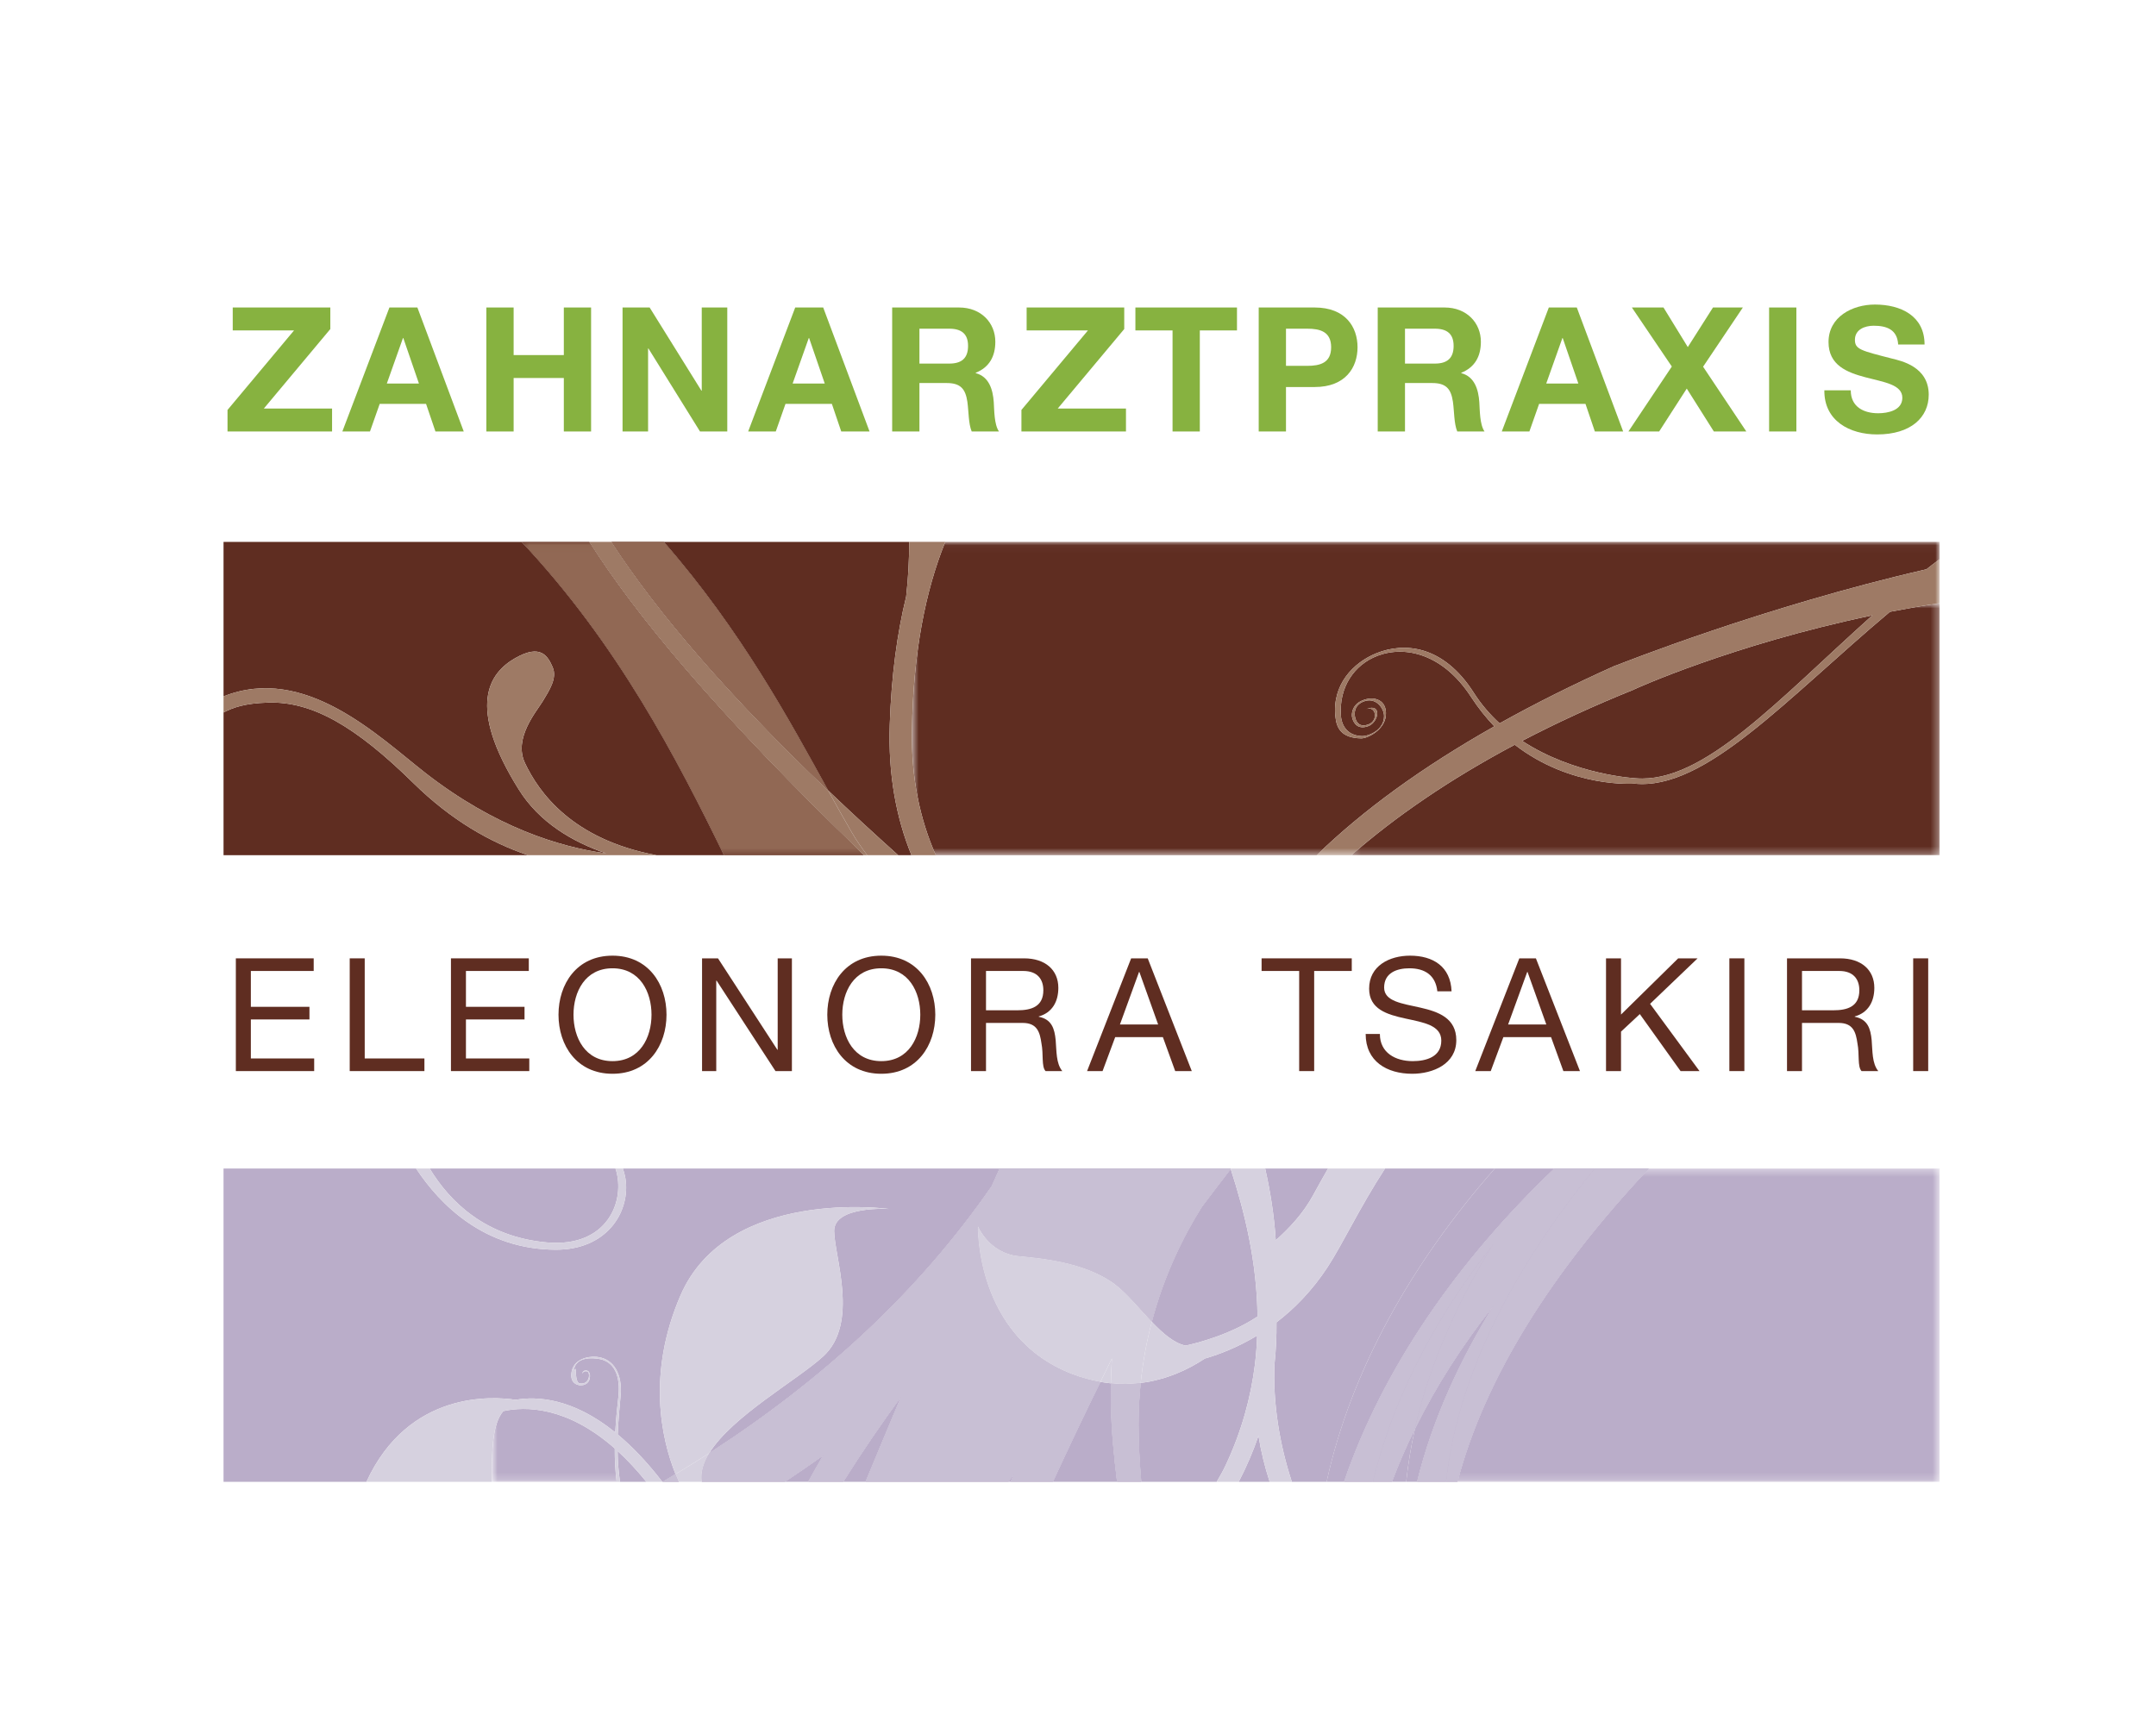<?xml version="1.0" encoding="UTF-8"?>
<svg width="299px" height="237px" viewBox="0 0 299 237" version="1.1" xmlns="http://www.w3.org/2000/svg" xmlns:xlink="http://www.w3.org/1999/xlink">
    <!-- Generator: Sketch 51.2 (57519) - http://www.bohemiancoding.com/sketch -->
    <title>tsak_logo_RZ_pfade_big</title>
    <desc>Created with Sketch.</desc>
    <defs>
        <filter x="-4.4%" y="-3.7%" width="108.8%" height="110.9%" filterUnits="objectBoundingBox" id="filter-1">
            <feOffset dx="0" dy="4" in="SourceAlpha" result="shadowOffsetOuter1"></feOffset>
            <feGaussianBlur stdDeviation="3.5" in="shadowOffsetOuter1" result="shadowBlurOuter1"></feGaussianBlur>
            <feColorMatrix values="0 0 0 0 0.608   0 0 0 0 0.608   0 0 0 0 0.608  0 0 0 1 0" type="matrix" in="shadowBlurOuter1" result="shadowMatrixOuter1"></feColorMatrix>
            <feMerge>
                <feMergeNode in="shadowMatrixOuter1"></feMergeNode>
                <feMergeNode in="SourceGraphic"></feMergeNode>
            </feMerge>
        </filter>
        <polygon id="path-2" points="0.178 0.778 81.708 0.778 81.708 35.735 0.178 35.735"></polygon>
        <polygon id="path-4" points="0.554 1.035 143.034 1.035 143.034 44.496 0.554 44.496"></polygon>
        <polygon id="path-6" points="0.458 1.038 197.058 1.038 197.058 44.497 0.458 44.497"></polygon>
        <polygon id="path-8" points="0.692 0.346 201.439 0.346 201.439 43.805 0.692 43.805"></polygon>
    </defs>
    <g id="Welcome" stroke="none" stroke-width="1" fill="none" fill-rule="evenodd">
        <g id="TSAK_Web-lay-1800" transform="translate(-185, 0)">
            <g id="tsak_logo_RZ_pfade_big" filter="url(#filter-1)" transform="translate(192, -4)">
                <rect id="Rectangle-7" fill="#FFFFFF" x="0" y="0" width="285" height="230"></rect>
                <g id="Group-2" transform="translate(24, 42)">
                    <g id="Group-3" transform="translate(156.233, 40.885)">
                        <mask id="mask-3" fill="white">
                            <use xlink:href="#path-2"></use>
                        </mask>
                        <g id="Clip-2"></g>
                        <path d="M39.447,25.812 C39.447,25.812 30.712,26.499 22.835,20.415 C13.83,25.201 6.293,30.378 0.178,35.735 L81.755,35.735 L81.755,0.778 C79.394,1.14 77.092,1.542 74.865,1.976 C60.465,14.076 49.241,26.781 39.447,25.812" id="Fill-1" fill="#5F2D21" mask="url(#mask-3)"></path>
                    </g>
                    <path d="M92.395,58.486 C92.619,51.705 93.42,45.844 94.669,40.745 C94.971,38.051 95.089,35.528 95.089,33.162 L61.054,33.162 C71.79,45.476 78.505,57.947 83.853,67.646 C86.889,70.55 90.122,73.533 93.565,76.621 L95.404,76.621 C93.276,71.391 92.159,65.398 92.395,58.486" id="Fill-4" fill="#5F2D21"></path>
                    <path d="M6.185,55.453 C2.9,55.552 1.332,56.142 0,56.82 L0,76.62 L42.23,76.62 C37.036,74.865 31.619,71.813 26.326,66.613 C18.272,58.701 12.281,55.271 6.185,55.453" id="Fill-5" fill="#5F2D21"></path>
                    <path d="M0,33.162 L0,54.583 L0.013,54.583 C11.301,50.128 21.407,60.063 27.964,65.188 C37.676,72.758 46.638,75.491 53.064,76.372 C48.372,74.768 43.786,72.061 40.948,67.514 C33.641,55.844 36.887,51.324 40.448,49.287 C43.996,47.263 44.969,48.998 45.639,50.535 C46.309,52.073 45.166,53.768 44.286,55.24 C43.405,56.699 40.172,60.405 41.802,63.835 C43.694,67.843 48.294,74.427 60.042,76.621 L69.411,76.621 C62.88,63.243 54.667,47.329 41.342,33.162 L0,33.162" id="Fill-6" fill="#5F2D21"></path>
                    <g id="Group-10" transform="translate(94.908, 32.124)">
                        <mask id="mask-5" fill="white">
                            <use xlink:href="#path-4"></use>
                        </mask>
                        <g id="Clip-8"></g>
                        <path d="M100.772,21.489 C95.166,23.74 89.979,26.136 85.185,28.637 C92.471,33.416 100.984,33.832 100.984,33.832 C110.295,34.573 120.632,22.985 133.762,11.226 C114.247,15.307 100.767,21.472 100.767,21.472 L100.772,21.489" id="Fill-7" fill="#5F2D21" mask="url(#mask-5)"></path>
                        <path d="M0.561,27.219 C0.454,33.819 1.679,39.533 3.872,44.496 L56.686,44.496 C63.089,38.29 71.273,32.306 81.332,26.626 C80.205,25.449 79.121,24.108 78.117,22.563 C74.244,16.591 69.001,15.373 65.148,16.83 C61.849,18.081 59.748,21.256 60.059,25.194 C60.059,25.194 60.119,27.869 62.936,27.98 C63.85,28.015 66.054,27.168 66.037,25.187 C66.028,24.083 64.86,22.498 63.165,23.192 C61.811,23.747 61.93,24.921 62.011,25.321 C62.098,25.72 62.41,26.889 63.869,26.355 C65.288,25.839 64.932,23.707 63.555,24.235 C65.789,23.322 65.298,26.032 63.892,26.577 C62.439,27.137 61.827,26.226 61.626,25.47 C61.465,24.883 61.626,23.632 62.974,23.052 C64.654,22.323 66.507,22.955 66.282,25.162 C66.082,27.137 63.761,28.31 62.852,28.291 C60.034,28.24 59.455,26.787 59.293,25.314 C58.796,20.876 61.734,17.785 65,16.474 C68.832,14.939 74.249,15.333 78.477,21.961 C79.515,23.591 80.737,24.994 82.062,26.209 C86.99,23.458 92.344,20.778 98.142,18.182 L98.18,18.195 C98.624,18.017 118.709,10.008 141.252,4.839 C141.849,4.359 142.473,3.9 143.08,3.428 L143.08,1.035 L5.186,1.035 C2.46,7.765 0.737,16.29 0.561,27.219" id="Fill-9" fill="#5F2D21" mask="url(#mask-5)"></path>
                    </g>
                    <path d="M83.853,67.646 C78.505,57.947 71.79,45.476 61.054,33.162 L53.8,33.162 C60.291,43.137 70.095,54.504 83.853,67.646" id="Fill-11" fill="#5F2D21"></path>
                    <path d="M83.853,67.646 C70.095,54.504 60.291,43.137 53.8,33.162 L61.054,33.162 C71.79,45.476 78.505,57.947 83.853,67.646" id="Fill-12" fill="#916854"></path>
                    <path d="M50.712,33.162 L41.342,33.162 C54.667,47.329 62.88,63.243 69.411,76.621 L88.808,76.621 C68.018,56.607 56.888,42.953 50.712,33.162" id="Fill-13" fill="#5F2D21"></path>
                    <g id="Group-17" transform="translate(40.883, 32.124)">
                        <mask id="mask-7" fill="white">
                            <use xlink:href="#path-6"></use>
                        </mask>
                        <g id="Clip-15"></g>
                        <path d="M47.924,44.497 L28.528,44.497 C21.997,31.119 13.784,15.205 0.458,1.038 L9.828,1.038 C16.004,10.829 27.135,24.483 47.924,44.497" id="Fill-14" fill="#916854" mask="url(#mask-7)"></path>
                        <path d="M155.008,33.832 C155.008,33.832 146.496,33.416 139.21,28.637 C144.003,26.136 149.191,23.74 154.796,21.489 L154.792,21.472 C154.792,21.472 168.272,15.307 187.786,11.226 C174.657,22.985 164.319,34.573 155.008,33.832 Z M152.205,18.195 L152.167,18.182 C146.369,20.778 141.014,23.458 136.086,26.209 C134.762,24.994 133.54,23.591 132.502,21.961 C128.273,15.333 122.856,14.939 119.025,16.474 C115.759,17.785 112.821,20.876 113.317,25.314 C113.479,26.787 114.059,28.24 116.877,28.291 C117.785,28.31 120.107,27.137 120.307,25.162 C120.532,22.955 118.679,22.323 116.998,23.052 C115.65,23.632 115.49,24.883 115.65,25.47 C115.852,26.226 116.464,27.137 117.917,26.577 C119.323,26.032 119.813,23.322 117.579,24.235 C118.956,23.707 119.312,25.839 117.893,26.355 C116.435,26.889 116.122,25.72 116.036,25.321 C115.954,24.921 115.836,23.747 117.189,23.192 C118.885,22.498 120.053,24.083 120.062,25.187 C120.079,27.168 117.874,28.015 116.96,27.98 C114.144,27.869 114.084,25.194 114.084,25.194 C113.773,21.256 115.874,18.081 119.172,16.83 C123.026,15.373 128.269,16.591 132.141,22.563 C133.146,24.108 134.229,25.449 135.356,26.626 C125.298,32.306 117.114,38.29 110.711,44.496 L115.528,44.496 C121.643,39.139 129.18,33.962 138.185,29.176 C146.062,35.26 154.796,34.573 154.796,34.573 C164.591,35.542 175.815,22.837 190.215,10.737 C192.441,10.303 194.744,9.901 197.105,9.539 L197.105,3.428 C196.497,3.9 195.874,4.359 195.277,4.839 C172.734,10.008 152.649,18.017 152.205,18.195 Z" id="Fill-16" fill="#9E7A65" mask="url(#mask-7)"></path>
                    </g>
                    <path d="M41.797,63.833 C40.172,60.4 43.399,56.706 44.281,55.237 C45.162,53.77 46.311,52.077 45.641,50.541 C44.975,48.999 43.999,47.267 40.445,49.291 C36.89,51.318 33.641,55.844 40.948,67.519 C43.792,72.061 48.368,74.763 53.068,76.367 C46.636,75.494 37.677,72.758 27.97,65.185 C21.402,60.06 11.296,50.123 0.016,54.581 L0,54.584 L0,56.82 C1.332,56.142 2.9,55.552 6.185,55.453 C12.281,55.271 18.272,58.701 26.326,66.613 C31.619,71.813 37.036,74.865 42.23,76.62 L60.048,76.62 C48.295,74.431 43.699,67.844 41.797,63.833" id="Fill-18" fill="#9E7A65"></path>
                    <path d="M100.094,33.159 L95.093,33.159 C95.092,35.533 94.968,38.045 94.669,40.743 C93.422,45.842 92.621,51.711 92.391,58.483 C92.154,65.404 93.277,71.394 95.409,76.62 L98.78,76.62 C96.587,71.657 95.362,65.943 95.469,59.343 C95.645,48.414 97.368,39.889 100.094,33.159" id="Fill-19" fill="#9E7A65"></path>
                    <path d="M87.134,73.47 C87.787,74.589 88.511,75.625 89.269,76.62 L93.563,76.62 C90.128,73.539 86.893,70.548 83.852,67.646 C84.998,69.723 86.086,71.679 87.134,73.47" id="Fill-20" fill="#9E7A65"></path>
                    <path d="M83.852,67.646 C70.09,54.507 60.286,43.132 53.803,33.159 L50.706,33.159 C56.892,42.95 68.018,56.613 88.809,76.62 L89.269,76.62 C88.511,75.625 87.787,74.589 87.134,73.47 C86.086,71.679 84.998,69.723 83.852,67.646" id="Fill-21" fill="#9E7A65"></path>
                    <path d="M108.874,163.54 L109.15,163.54 C109.321,163.132 109.492,162.725 109.663,162.318 C109.4,162.725 109.137,163.132 108.874,163.54" id="Fill-22" fill="#BAADC9"></path>
                    <path d="M63.353,137.73 C69.871,122.591 92.303,125.692 92.303,125.692 C92.303,125.692 84.668,125.206 84.681,128.741 C84.708,132.276 88.177,141.541 83.17,146.127 C79.596,149.413 70.515,154.433 67.361,159.558 C82.881,149.531 96.272,137.375 106.535,122.525 C106.89,121.723 107.258,120.895 107.626,120.081 L55.377,120.081 C55.587,120.698 55.745,121.316 55.797,121.934 C56.231,126.27 53.09,131.369 46.046,131.343 C36.204,131.29 30.093,125.193 26.703,120.081 L0,120.081 L0,163.54 L19.817,163.54 C25.665,150.832 37.413,151.686 40.501,152.159 C43.458,151.647 48.412,151.91 54.325,156.68 C54.43,154.604 54.641,152.856 54.759,151.752 C55.061,148.979 54.299,146.758 51.868,146.456 C50.068,146.219 49.24,146.732 48.885,147.244 C48.53,147.744 48.635,148.243 48.701,148.059 C49.003,147.113 48.622,149.754 49.397,149.886 C50.094,150.004 50.528,149.623 50.659,149.058 C50.659,149.058 50.764,148.558 50.567,148.322 C50.357,148.072 49.792,148.204 49.752,148.572 L49.792,148.808 L49.805,148.834 L49.792,148.808 L49.752,148.572 C49.739,148.177 50.173,147.967 50.528,148.164 C50.79,148.309 50.817,148.756 50.817,148.756 C50.856,149.873 50.041,150.227 49.345,150.135 C48.57,150.03 47.952,149.347 48.346,147.98 C48.727,146.666 50.317,146.062 51.776,146.206 C54.22,146.456 55.311,148.729 55.074,151.502 C54.982,152.711 54.759,154.669 54.667,156.969 C56.638,158.612 58.714,160.754 60.856,163.54 L60.896,163.54 C61.487,163.185 62.092,162.83 62.683,162.462 C60.699,157.521 58.728,148.48 63.353,137.73" id="Fill-23" fill="#BAADC9"></path>
                    <path d="M77.848,163.54 L81.081,163.54 C81.764,162.305 82.447,161.082 83.144,159.886 C81.409,161.135 79.635,162.344 77.848,163.54" id="Fill-24" fill="#BAADC9"></path>
                    <path d="M85.943,163.54 L89.031,163.54 C90.634,159.676 92.264,155.76 93.946,151.765 C91.226,155.471 88.532,159.413 85.943,163.54" id="Fill-25" fill="#BAADC9"></path>
                    <g id="Group-29" transform="translate(36.503, 119.735)">
                        <mask id="mask-9" fill="white">
                            <use xlink:href="#path-8"></use>
                        </mask>
                        <g id="Clip-27"></g>
                        <path d="M2.289,33.994 C0.793,35.804 0.691,39.133 0.692,43.805 L18.016,43.805 C17.816,42.225 17.745,40.651 17.754,39.171 C11.044,33.269 5.3,33.334 2.289,33.994" id="Fill-26" fill="#BAADC9" mask="url(#mask-9)"></path>
                        <path d="M201.482,43.805 L201.482,0.346 L161.165,0.346 C147.814,14.552 138.444,29.244 134.62,43.805 L201.482,43.805" id="Fill-28" fill="#BAADC9" mask="url(#mask-9)"></path>
                    </g>
                    <path d="M151.124,123.756 C151.81,122.49 152.497,121.268 153.179,120.081 L144.457,120.081 C145.158,123.205 145.706,126.537 145.925,130.035 C147.829,128.331 149.739,126.311 151.124,123.756" id="Fill-30" fill="#BAADC9"></path>
                    <path d="M44.836,130.33 C53.249,131.09 55.825,124.508 54.357,120.081 L28.589,120.081 C31.403,124.717 36.342,129.563 44.836,130.33" id="Fill-31" fill="#BAADC9"></path>
                    <path d="M128.73,141.344 C130.268,142.947 131.832,144.327 133.435,144.642 C134.999,144.301 139.585,143.144 143.396,140.608 C143.317,133.025 141.595,126.034 139.677,120.146 C138.323,121.894 136.983,123.655 135.669,125.403 C133.146,129.411 130.465,134.799 128.73,141.344" id="Fill-32" fill="#BAADC9"></path>
                    <path d="M123.053,149.873 C122.58,149.82 122.094,149.754 121.608,149.675 C119.282,154.406 117.087,159.032 115.011,163.54 L123.921,163.54 C123.487,160.044 123.145,156.509 123.066,152.987 C123.04,151.896 123.04,150.858 123.053,149.873" id="Fill-33" fill="#BAADC9"></path>
                    <path d="M54.651,159.262 C54.671,160.647 54.769,162.097 54.984,163.54 L58.643,163.54 C57.286,161.868 55.95,160.444 54.651,159.262" id="Fill-34" fill="#BAADC9"></path>
                    <path d="M161.078,120.081 C157.46,125.66 155.18,130.611 153.082,133.797 C150.949,137.042 148.508,139.516 146.027,141.415 C146.044,143.331 145.963,145.285 145.744,147.273 C145.523,152.593 146.444,158.361 148.16,163.54 L152.981,163.54 C156.341,148.151 164.728,133.237 176.301,120.081 L161.078,120.081" id="Fill-35" fill="#BAADC9"></path>
                    <path d="M162.03,163.54 L164.014,163.54 C164.277,161.056 164.684,158.599 165.223,156.194 C164.027,158.612 162.976,161.056 162.03,163.54" id="Fill-36" fill="#BAADC9"></path>
                    <path d="M140.786,163.54 L145.082,163.54 C144.416,161.494 143.886,159.361 143.53,157.15 C142.804,159.267 141.899,161.399 140.786,163.54" id="Fill-37" fill="#BAADC9"></path>
                    <path d="M143.041,147.244 L143.067,147.008 C143.212,145.746 143.304,144.498 143.343,143.249 C140.781,144.8 138.258,145.812 136.076,146.443 C133.947,147.862 130.912,149.36 127.193,149.82 C126.996,151.699 126.891,153.631 126.891,155.642 C126.904,158.27 127.048,160.912 127.272,163.54 L137.732,163.54 C138.179,162.791 138.599,162.042 138.967,161.266 C141.201,156.522 142.476,151.804 143.041,147.244" id="Fill-38" fill="#BAADC9"></path>
                    <path d="M165.223,156.194 C164.684,158.599 164.277,161.056 164.014,163.54 L165.525,163.54 C167.733,154.538 171.741,146.219 176.117,139.123 C171.82,144.524 168.167,150.241 165.223,156.194" id="Fill-39" fill="#BAADC9"></path>
                    <path d="M152.976,163.54 L155.394,163.54 C160.768,147.809 171.176,132.841 184.567,120.081 L176.301,120.081 C164.724,133.235 156.34,148.151 152.976,163.54" id="Fill-40" fill="#BAADC9"></path>
                    <path d="M127.193,149.82 C125.892,149.978 124.512,150.017 123.053,149.873 C123.04,150.858 123.04,151.896 123.066,152.987 C123.145,156.509 123.487,160.044 123.921,163.54 L127.272,163.54 C127.048,160.912 126.904,158.27 126.891,155.642 C126.891,153.631 126.996,151.699 127.193,149.82" id="Fill-41" fill="#BAADC9"></path>
                    <path d="M126.891,155.642 C126.891,153.631 126.996,151.699 127.193,149.82 C126.996,151.699 126.891,153.631 126.891,155.642" id="Fill-42" fill="#C8BFD4"></path>
                    <path d="M127.272,163.54 L123.921,163.54 C123.487,160.044 123.145,156.509 123.066,152.987 C123.05,152.305 123.045,151.644 123.045,151.004 C123.046,150.619 123.049,150.242 123.053,149.873 C123.674,149.934 124.28,149.962 124.871,149.962 C125.671,149.962 126.445,149.911 127.193,149.82 C126.996,151.699 126.891,153.631 126.891,155.642 C126.904,158.27 127.048,160.912 127.272,163.54" id="Fill-43" fill="#C8BFD4"></path>
                    <path d="M60.896,163.54 L63.143,163.54 C62.998,163.211 62.841,162.843 62.683,162.462 C62.092,162.83 61.487,163.185 60.896,163.54" id="Fill-44" fill="#BAADC9"></path>
                    <path d="M63.143,163.54 L60.896,163.54 C61.487,163.185 62.092,162.83 62.683,162.462 C62.841,162.843 62.998,163.211 63.143,163.54" id="Fill-45" fill="#C8BFD4"></path>
                    <path d="M117.665,148.585 C104.17,143.394 104.616,128.044 104.616,128.044 C104.616,128.044 106.141,131.816 110.28,132.223 C113.013,132.499 119.558,132.999 123.737,136.218 C125.366,137.48 127.035,139.556 128.73,141.344 C130.465,134.799 133.146,129.411 135.669,125.403 C136.983,123.655 138.323,121.894 139.677,120.146 L139.664,120.081 L107.626,120.081 C107.258,120.895 106.89,121.723 106.535,122.525 C96.272,137.375 82.881,149.531 67.361,159.558 C66.547,160.885 66.139,162.226 66.323,163.54 L77.848,163.54 C79.635,162.344 81.409,161.135 83.144,159.886 C82.447,161.082 81.764,162.305 81.081,163.54 L85.943,163.54 C88.532,159.413 91.226,155.471 93.946,151.765 C92.264,155.76 90.634,159.676 89.031,163.54 L108.874,163.54 C109.137,163.132 109.4,162.725 109.663,162.318 C109.492,162.725 109.321,163.132 109.15,163.54 L115.011,163.54 C117.087,159.032 119.282,154.406 121.608,149.675 C120.333,149.452 119.032,149.11 117.665,148.585" id="Fill-46" fill="#BAADC9"></path>
                    <path d="M115.011,163.54 C117.087,159.032 119.282,154.406 121.608,149.675 C119.282,154.406 117.087,159.032 115.011,163.54" id="Fill-47" fill="#C8BFD4"></path>
                    <path d="M108.874,163.54 C109.137,163.132 109.4,162.725 109.663,162.318 C109.4,162.725 109.137,163.132 108.874,163.54" id="Fill-48" fill="#C8BFD4"></path>
                    <path d="M85.943,163.54 C88.532,159.413 91.226,155.471 93.946,151.765 C91.226,155.471 88.532,159.413 85.943,163.54" id="Fill-49" fill="#C8BFD4"></path>
                    <path d="M77.848,163.54 C79.635,162.344 81.409,161.135 83.144,159.886 C81.409,161.135 79.635,162.344 77.848,163.54" id="Fill-50" fill="#C8BFD4"></path>
                    <path d="M128.73,141.344 C130.465,134.799 133.146,129.411 135.669,125.403 C136.983,123.655 138.323,121.894 139.677,120.146 C138.323,121.894 136.983,123.655 135.669,125.403 C133.146,129.411 130.465,134.799 128.73,141.344" id="Fill-51" fill="#C8BFD4"></path>
                    <path d="M115.011,163.54 L109.15,163.54 C109.321,163.132 109.492,162.725 109.663,162.318 C109.4,162.725 109.137,163.132 108.874,163.54 L89.031,163.54 C90.634,159.676 92.264,155.76 93.946,151.765 C91.226,155.471 88.532,159.413 85.943,163.54 L81.081,163.54 C81.764,162.305 82.447,161.082 83.144,159.886 C81.409,161.135 79.635,162.344 77.848,163.54 L66.323,163.54 C66.294,163.334 66.281,163.128 66.279,162.922 C66.276,161.807 66.674,160.678 67.361,159.558 C82.881,149.531 96.272,137.375 106.535,122.525 C106.89,121.723 107.258,120.895 107.626,120.081 L139.664,120.081 L139.677,120.146 C138.323,121.894 136.983,123.655 135.669,125.403 C133.146,129.411 130.465,134.799 128.73,141.344 C127.035,139.556 125.366,137.48 123.737,136.218 C119.558,132.999 113.013,132.499 110.28,132.223 C106.141,131.816 104.616,128.044 104.616,128.044 C104.616,128.044 104.615,128.104 104.615,128.218 C104.615,129.924 105.013,143.718 117.665,148.585 C119.032,149.11 120.333,149.452 121.608,149.675 C119.282,154.406 117.087,159.032 115.011,163.54" id="Fill-52" fill="#C8BFD4"></path>
                    <path d="M83.169,146.133 C88.178,141.542 84.706,132.272 84.687,128.741 C84.671,125.212 92.3,125.692 92.3,125.692 C92.3,125.692 69.867,122.589 63.352,137.725 C58.728,148.48 60.693,157.525 62.687,162.468 C64.266,161.516 65.83,160.551 67.367,159.556 C70.515,154.433 79.596,149.41 83.169,146.133" id="Fill-53" fill="#D6D1DF"></path>
                    <path d="M46.045,131.339 C53.087,131.375 56.229,126.27 55.802,121.939 C55.74,121.322 55.59,120.692 55.372,120.081 L54.357,120.081 C55.825,124.508 53.249,131.09 44.836,130.33 C36.342,129.563 31.403,124.717 28.589,120.081 L26.704,120.081 C30.095,125.187 36.198,131.287 46.045,131.339" id="Fill-54" fill="#D6D1DF"></path>
                    <path d="M145.744,147.273 C145.963,145.285 146.044,143.331 146.027,141.415 C148.508,139.516 150.949,137.042 153.082,133.797 C155.18,130.611 157.46,125.66 161.078,120.081 L153.179,120.081 C152.497,121.268 151.81,122.49 151.124,123.756 C149.739,126.311 147.829,128.331 145.925,130.035 C145.706,126.537 145.158,123.205 144.457,120.081 L139.726,120.081 L139.678,120.142 C141.594,126.028 143.314,133.031 143.393,140.614 C139.579,143.141 134.996,144.303 133.432,144.645 C131.834,144.33 130.271,142.951 128.736,141.338 C128.04,143.979 127.504,146.811 127.194,149.82 C130.907,149.359 133.949,147.86 136.076,146.448 C138.259,145.807 140.778,144.803 143.349,143.248 C143.299,144.492 143.216,145.743 143.066,147.012 L143.039,147.241 C142.47,151.81 141.207,156.519 138.966,161.262 C138.598,162.039 138.177,162.795 137.733,163.54 L140.786,163.54 C141.899,161.399 142.804,159.267 143.53,157.15 C143.886,159.361 144.416,161.494 145.082,163.54 L148.16,163.54 C146.444,158.361 145.523,152.593 145.744,147.273" id="Fill-55" fill="#D6D1DF"></path>
                    <path d="M54.671,156.966 C54.755,154.671 54.978,152.713 55.077,151.504 C55.305,148.723 54.214,146.45 51.773,146.209 C50.319,146.066 48.723,146.665 48.345,147.979 C47.949,149.347 48.572,150.029 49.349,150.137 C50.043,150.233 50.855,149.877 50.82,148.75 C50.82,148.75 50.793,148.315 50.526,148.163 C50.171,147.964 49.741,148.182 49.754,148.569 C49.793,148.204 50.363,148.068 50.566,148.323 C50.76,148.563 50.665,149.062 50.665,149.062 C50.526,149.62 50.09,150.004 49.397,149.889 C48.625,149.76 49,147.117 48.697,148.058 C48.572,148.443 48.304,146.015 51.865,146.46 C54.298,146.761 55.064,148.973 54.763,151.747 C54.645,152.851 54.429,154.604 54.321,156.68 C48.415,151.908 43.463,151.642 40.505,152.165 C37.413,151.692 25.659,150.829 19.82,163.54 L37.195,163.54 C37.194,158.867 37.296,155.538 38.793,153.729 C41.803,153.069 47.547,153.003 54.257,158.905 C54.248,160.386 54.319,161.96 54.52,163.54 L54.984,163.54 C54.769,162.097 54.671,160.647 54.651,159.262 C55.95,160.444 57.286,161.868 58.643,163.54 L60.851,163.54 C58.713,160.76 56.641,158.607 54.671,156.966" id="Fill-56" fill="#D6D1DF"></path>
                    <path d="M121.608,149.671 C122.1,149.757 122.583,149.824 123.059,149.87 C123.083,148.666 123.132,147.522 123.205,146.427 C122.661,147.519 122.138,148.592 121.608,149.671" id="Fill-57" fill="#D6D1DF"></path>
                    <polyline id="Fill-58" fill="#D6D1DF" points="49.8 148.829 49.795 148.814 49.799 148.829 49.8 148.829"></polyline>
                    <polyline id="Fill-59" fill="#D6D1DF" points="49.795 148.814 49.754 148.569 49.795 148.814"></polyline>
                    <polyline id="Fill-60" fill="#D6D1DF" points="139.726 120.081 139.658 120.081 139.678 120.142 139.726 120.081"></polyline>
                    <path d="M67.367,159.556 C65.83,160.551 64.266,161.516 62.687,162.468 C62.841,162.849 62.993,163.21 63.144,163.54 L66.319,163.54 C66.136,162.226 66.549,160.888 67.367,159.556" id="Fill-61" fill="#D6D1DF"></path>
                    <path d="M123.737,136.22 C119.555,132.999 113.011,132.496 110.286,132.229 C106.141,131.819 104.612,128.046 104.612,128.046 C104.612,128.046 104.172,143.389 117.668,148.583 C119.028,149.107 120.34,149.452 121.608,149.671 C122.138,148.592 122.661,147.519 123.205,146.427 C123.132,147.522 123.083,148.666 123.059,149.87 C124.512,150.011 125.895,149.982 127.194,149.82 C127.504,146.811 128.04,143.979 128.736,141.338 C127.035,139.552 125.372,137.479 123.737,136.22" id="Fill-62" fill="#D6D1DF"></path>
                    <path d="M171.123,163.54 C174.948,148.979 184.317,134.287 197.668,120.081 L190.139,120.081 C178.469,134.418 171.097,149.097 169.533,163.54 L171.123,163.54" id="Fill-63" fill="#BAADC9"></path>
                    <path d="M171.123,163.54 C174.948,148.979 184.317,134.287 197.668,120.081 C184.317,134.287 174.948,148.979 171.123,163.54" id="Fill-64" fill="#C8BFD4"></path>
                    <path d="M171.123,163.54 L169.533,163.54 C171.097,149.097 178.469,134.418 190.139,120.081 L197.668,120.081 C184.317,134.287 174.948,148.979 171.123,163.54" id="Fill-65" fill="#C8BFD4"></path>
                    <path d="M176.117,130.528 C168.114,140.608 162.227,151.778 159.375,163.54 L162.03,163.54 C162.976,161.056 164.027,158.612 165.223,156.194 C167.365,146.705 171.531,137.953 176.117,130.528" id="Fill-66" fill="#BAADC9"></path>
                    <path d="M162.03,163.54 C162.976,161.056 164.027,158.612 165.223,156.194 C164.027,158.612 162.976,161.056 162.03,163.54" id="Fill-67" fill="#C8BFD4"></path>
                    <path d="M162.03,163.54 L159.375,163.54 C162.227,151.778 168.114,140.608 176.117,130.528 C171.531,137.953 167.365,146.705 165.223,156.194 C164.027,158.612 162.976,161.056 162.03,163.54" id="Fill-69" fill="#C8BFD4"></path>
                    <path d="M155.394,163.54 L159.375,163.54 C162.227,151.778 168.114,140.608 176.117,130.528 C171.531,137.953 167.365,146.705 165.223,156.194 C168.167,150.241 171.82,144.524 176.117,139.123 C171.741,146.219 167.733,154.538 165.525,163.54 L169.533,163.54 C171.097,149.097 178.469,134.418 190.139,120.081 L184.567,120.081 C171.176,132.841 160.768,147.809 155.394,163.54" id="Fill-70" fill="#BAADC9"></path>
                    <path d="M169.533,163.54 C171.097,149.097 178.469,134.418 190.139,120.081 C178.469,134.418 171.097,149.097 169.533,163.54" id="Fill-72" fill="#CFC8DA"></path>
                    <path d="M159.375,163.54 C162.227,151.778 168.114,140.608 176.117,130.528 C168.114,140.608 162.227,151.778 159.375,163.54" id="Fill-74" fill="#CFC8DA"></path>
                    <path d="M169.533,163.54 L165.525,163.54 C167.733,154.538 171.741,146.219 176.117,139.123 C171.82,144.524 168.167,150.241 165.223,156.194 C167.365,146.705 171.531,137.953 176.117,130.528 C168.114,140.608 162.227,151.778 159.375,163.54 L155.394,163.54 C160.768,147.809 171.176,132.841 184.567,120.081 L190.139,120.081 C178.469,134.418 171.097,149.097 169.533,163.54" id="Fill-75" fill="#C8BFD4"></path>
                    <polyline id="Fill-76" fill="#87B240" points="0.553 14.862 9.778 3.832 1.276 3.832 1.276 0.651 14.811 0.651 14.811 3.639 5.588 14.669 15.052 14.669 15.052 17.849 0.553 17.849 0.553 14.862"></polyline>
                    <path d="M22.645,11.201 L27.1,11.201 L24.933,4.892 L24.883,4.892 L22.645,11.201 Z M23.006,0.651 L26.884,0.651 L33.314,17.849 L29.388,17.849 L28.087,14.019 L21.658,14.019 L20.309,17.849 L16.479,17.849 L23.006,0.651 Z" id="Fill-77" fill="#87B240"></path>
                    <polyline id="Fill-78" fill="#87B240" points="36.449 0.651 40.231 0.651 40.231 7.251 47.193 7.251 47.193 0.651 50.974 0.651 50.974 17.849 47.193 17.849 47.193 10.43 40.231 10.43 40.231 17.849 36.449 17.849 36.449 0.651"></polyline>
                    <polyline id="Fill-79" fill="#87B240" points="55.337 0.651 59.094 0.651 66.272 12.188 66.32 12.188 66.32 0.651 69.861 0.651 69.861 17.849 66.079 17.849 58.926 6.336 58.878 6.336 58.878 17.849 55.337 17.849 55.337 0.651"></polyline>
                    <path d="M78.923,11.201 L83.379,11.201 L81.211,4.892 L81.162,4.892 L78.923,11.201 Z M79.283,0.651 L83.163,0.651 L89.592,17.849 L85.665,17.849 L84.366,14.019 L77.934,14.019 L76.586,17.849 L72.758,17.849 L79.283,0.651 Z" id="Fill-80" fill="#87B240"></path>
                    <path d="M96.51,8.431 L100.652,8.431 C102.339,8.431 103.254,7.708 103.254,5.975 C103.254,4.313 102.339,3.591 100.652,3.591 L96.51,3.591 L96.51,8.431 Z M92.728,0.651 L102.001,0.651 C105.084,0.651 107.034,2.796 107.034,5.397 C107.034,7.421 106.217,8.938 104.314,9.707 L104.314,9.757 C106.167,10.237 106.698,12.045 106.818,13.778 C106.89,14.862 106.866,16.885 107.541,17.849 L103.759,17.849 C103.301,16.764 103.35,15.103 103.158,13.73 C102.892,11.924 102.194,11.129 100.291,11.129 L96.51,11.129 L96.51,17.849 L92.728,17.849 L92.728,0.651 Z" id="Fill-81" fill="#87B240"></path>
                    <polyline id="Fill-82" fill="#87B240" points="110.654 14.862 119.879 3.832 111.377 3.832 111.377 0.651 124.912 0.651 124.912 3.639 115.688 14.669 125.153 14.669 125.153 17.849 110.654 17.849 110.654 14.862"></polyline>
                    <polyline id="Fill-83" fill="#87B240" points="131.613 3.832 126.46 3.832 126.46 0.651 140.548 0.651 140.548 3.832 135.394 3.832 135.394 17.849 131.613 17.849 131.613 3.832"></polyline>
                    <path d="M147.344,8.745 L150.282,8.745 C152.04,8.745 153.606,8.36 153.606,6.168 C153.606,3.976 152.04,3.591 150.282,3.591 L147.344,3.591 L147.344,8.745 Z M143.562,0.651 L151.317,0.651 C155.605,0.651 157.267,3.373 157.267,6.168 C157.267,8.961 155.605,11.683 151.317,11.683 L147.344,11.683 L147.344,17.849 L143.562,17.849 L143.562,0.651 Z" id="Fill-84" fill="#87B240"></path>
                    <path d="M163.848,8.431 L167.99,8.431 C169.678,8.431 170.592,7.708 170.592,5.975 C170.592,4.313 169.678,3.591 167.99,3.591 L163.848,3.591 L163.848,8.431 Z M160.066,0.651 L169.339,0.651 C172.422,0.651 174.372,2.796 174.372,5.397 C174.372,7.421 173.555,8.938 171.652,9.707 L171.652,9.757 C173.506,10.237 174.036,12.045 174.156,13.778 C174.229,14.862 174.204,16.885 174.879,17.849 L171.097,17.849 C170.64,16.764 170.688,15.103 170.496,13.73 C170.23,11.924 169.532,11.129 167.629,11.129 L163.848,11.129 L163.848,17.849 L160.066,17.849 L160.066,0.651 Z" id="Fill-85" fill="#87B240"></path>
                    <path d="M183.435,11.201 L187.892,11.201 L185.723,4.892 L185.677,4.892 L183.435,11.201 Z M183.796,0.651 L187.675,0.651 L194.104,17.849 L190.18,17.849 L188.879,14.019 L182.448,14.019 L181.099,17.849 L177.271,17.849 L183.796,0.651 Z" id="Fill-86" fill="#87B240"></path>
                    <polyline id="Fill-87" fill="#87B240" points="200.853 8.841 195.313 0.651 199.698 0.651 203.069 6.143 206.561 0.651 210.704 0.651 205.19 8.865 211.185 17.849 206.682 17.849 202.925 11.899 199.095 17.849 194.833 17.849 200.853 8.841"></polyline>
                    <polygon id="Fill-88" fill="#87B240" points="214.345 17.848 218.126 17.848 218.126 0.651 214.345 0.651"></polygon>
                    <path d="M225.668,12.14 C225.668,14.428 227.451,15.32 229.473,15.32 C230.797,15.32 232.821,14.935 232.821,13.175 C232.821,11.321 230.244,11.008 227.715,10.334 C225.163,9.659 222.585,8.672 222.585,5.445 C222.585,1.929 225.909,0.242 229.016,0.242 C232.603,0.242 235.903,1.808 235.903,5.782 L232.243,5.782 C232.122,3.71 230.653,3.18 228.846,3.18 C227.643,3.18 226.246,3.687 226.246,5.133 C226.246,6.455 227.064,6.625 231.375,7.733 C232.628,8.046 236.481,8.841 236.481,12.743 C236.481,15.898 234.001,18.258 229.328,18.258 C225.523,18.258 221.959,16.379 222.006,12.14 L225.668,12.14" id="Fill-89" fill="#87B240"></path>
                    <polyline id="Fill-90" fill="#5F2D21" points="1.708 90.928 12.504 90.928 12.504 92.679 3.789 92.679 3.789 97.651 11.915 97.651 11.915 99.403 3.789 99.403 3.789 104.813 12.572 104.813 12.572 106.565 1.708 106.565 1.708 90.928"></polyline>
                    <polyline id="Fill-91" fill="#5F2D21" points="17.5 90.928 19.58 90.928 19.58 104.813 27.859 104.813 27.859 106.565 17.5 106.565 17.5 90.928"></polyline>
                    <polyline id="Fill-92" fill="#5F2D21" points="31.539 90.928 42.336 90.928 42.336 92.679 33.618 92.679 33.618 97.651 41.743 97.651 41.743 99.403 33.618 99.403 33.618 104.813 42.402 104.813 42.402 106.565 31.539 106.565 31.539 90.928"></polyline>
                    <path d="M53.944,105.185 C57.754,105.185 59.353,101.9 59.353,98.746 C59.353,95.592 57.754,92.307 53.944,92.307 C50.132,92.307 48.534,95.592 48.534,98.746 C48.534,101.9 50.132,105.185 53.944,105.185 Z M53.944,90.556 C58.914,90.556 61.433,94.497 61.433,98.746 C61.433,102.995 58.914,106.938 53.944,106.938 C48.973,106.938 46.454,102.995 46.454,98.746 C46.454,94.497 48.973,90.556 53.944,90.556 Z" id="Fill-93" fill="#5F2D21"></path>
                    <polyline id="Fill-94" fill="#5F2D21" points="66.363 90.928 68.573 90.928 76.808 103.608 76.852 103.608 76.852 90.928 78.823 90.928 78.823 106.565 76.545 106.565 68.378 94.015 68.332 94.015 68.332 106.565 66.363 106.565 66.363 90.928"></polyline>
                    <path d="M91.221,105.185 C95.032,105.185 96.629,101.9 96.629,98.746 C96.629,95.592 95.032,92.307 91.221,92.307 C87.41,92.307 85.811,95.592 85.811,98.746 C85.811,101.9 87.41,105.185 91.221,105.185 Z M91.221,90.556 C96.191,90.556 98.71,94.497 98.71,98.746 C98.71,102.995 96.191,106.938 91.221,106.938 C86.249,106.938 83.731,102.995 83.731,98.746 C83.731,94.497 86.249,90.556 91.221,90.556 Z" id="Fill-95" fill="#5F2D21"></path>
                    <path d="M110.079,98.133 C112.028,98.133 113.694,97.629 113.694,95.351 C113.694,93.818 112.86,92.679 110.911,92.679 L105.742,92.679 L105.742,98.133 L110.079,98.133 Z M103.663,90.928 L111.022,90.928 C113.955,90.928 115.773,92.526 115.773,95.022 C115.773,96.906 114.941,98.461 113.057,98.987 L113.057,99.031 C114.875,99.381 115.247,100.717 115.402,102.25 C115.534,103.784 115.445,105.492 116.321,106.565 L114.001,106.565 C113.408,105.93 113.736,104.243 113.43,102.71 C113.212,101.177 112.84,99.885 110.825,99.885 L105.742,99.885 L105.742,106.565 L103.663,106.565 L103.663,90.928 Z" id="Fill-96" fill="#5F2D21"></path>
                    <path d="M124.315,100.104 L129.615,100.104 L127.009,92.812 L126.966,92.812 L124.315,100.104 Z M125.871,90.928 L128.17,90.928 L134.28,106.565 L131.98,106.565 L130.272,101.856 L123.658,101.856 L121.907,106.565 L119.759,106.565 L125.871,90.928 Z" id="Fill-97" fill="#5F2D21"></path>
                    <polyline id="Fill-98" fill="#5F2D21" points="149.173 92.679 143.961 92.679 143.961 90.928 156.467 90.928 156.467 92.679 151.253 92.679 151.253 106.565 149.173 106.565 149.173 92.679"></polyline>
                    <path d="M168.336,95.504 C168.095,93.27 166.606,92.307 164.459,92.307 C162.707,92.307 160.955,92.942 160.955,94.979 C160.955,96.906 163.452,97.191 165.971,97.76 C168.467,98.33 170.964,99.206 170.964,102.272 C170.964,105.601 167.701,106.938 164.854,106.938 C161.349,106.938 158.393,105.229 158.393,101.418 L160.365,101.418 C160.365,104.046 162.555,105.185 164.919,105.185 C166.803,105.185 168.884,104.594 168.884,102.338 C168.884,100.192 166.387,99.819 163.891,99.272 C161.395,98.724 158.874,98.001 158.874,95.132 C158.874,91.958 161.701,90.556 164.547,90.556 C167.745,90.556 170.176,92.066 170.307,95.504 L168.336,95.504" id="Fill-99" fill="#5F2D21"></path>
                    <path d="M178.148,100.104 L183.448,100.104 L180.842,92.812 L180.8,92.812 L178.148,100.104 Z M179.705,90.928 L182.003,90.928 L188.113,106.565 L185.814,106.565 L184.105,101.856 L177.491,101.856 L175.74,106.565 L173.593,106.565 L179.705,90.928 Z" id="Fill-100" fill="#5F2D21"></path>
                    <polyline id="Fill-101" fill="#5F2D21" points="191.727 90.928 193.808 90.928 193.808 98.724 201.736 90.928 204.429 90.928 197.838 97.235 204.693 106.565 202.065 106.565 196.414 98.658 193.808 101.09 193.808 106.565 191.727 106.565 191.727 90.928"></polyline>
                    <polygon id="Fill-102" fill="#5F2D21" points="208.833 106.565 210.915 106.565 210.915 90.928 208.833 90.928"></polygon>
                    <path d="M223.243,98.133 C225.192,98.133 226.858,97.629 226.858,95.351 C226.858,93.818 226.024,92.679 224.075,92.679 L218.906,92.679 L218.906,98.133 L223.243,98.133 Z M216.827,90.928 L224.186,90.928 C227.119,90.928 228.937,92.526 228.937,95.022 C228.937,96.906 228.105,98.461 226.221,98.987 L226.221,99.031 C228.039,99.381 228.411,100.717 228.566,102.25 C228.696,103.784 228.608,105.492 229.485,106.565 L227.164,106.565 C226.572,105.93 226.9,104.243 226.594,102.71 C226.376,101.177 226.004,99.885 223.989,99.885 L218.906,99.885 L218.906,106.565 L216.827,106.565 L216.827,90.928 Z" id="Fill-103" fill="#5F2D21"></path>
                    <polygon id="Fill-104" fill="#5F2D21" points="234.326 106.565 236.408 106.565 236.408 90.928 234.326 90.928"></polygon>
                </g>
            </g>
        </g>
    </g>
</svg>
